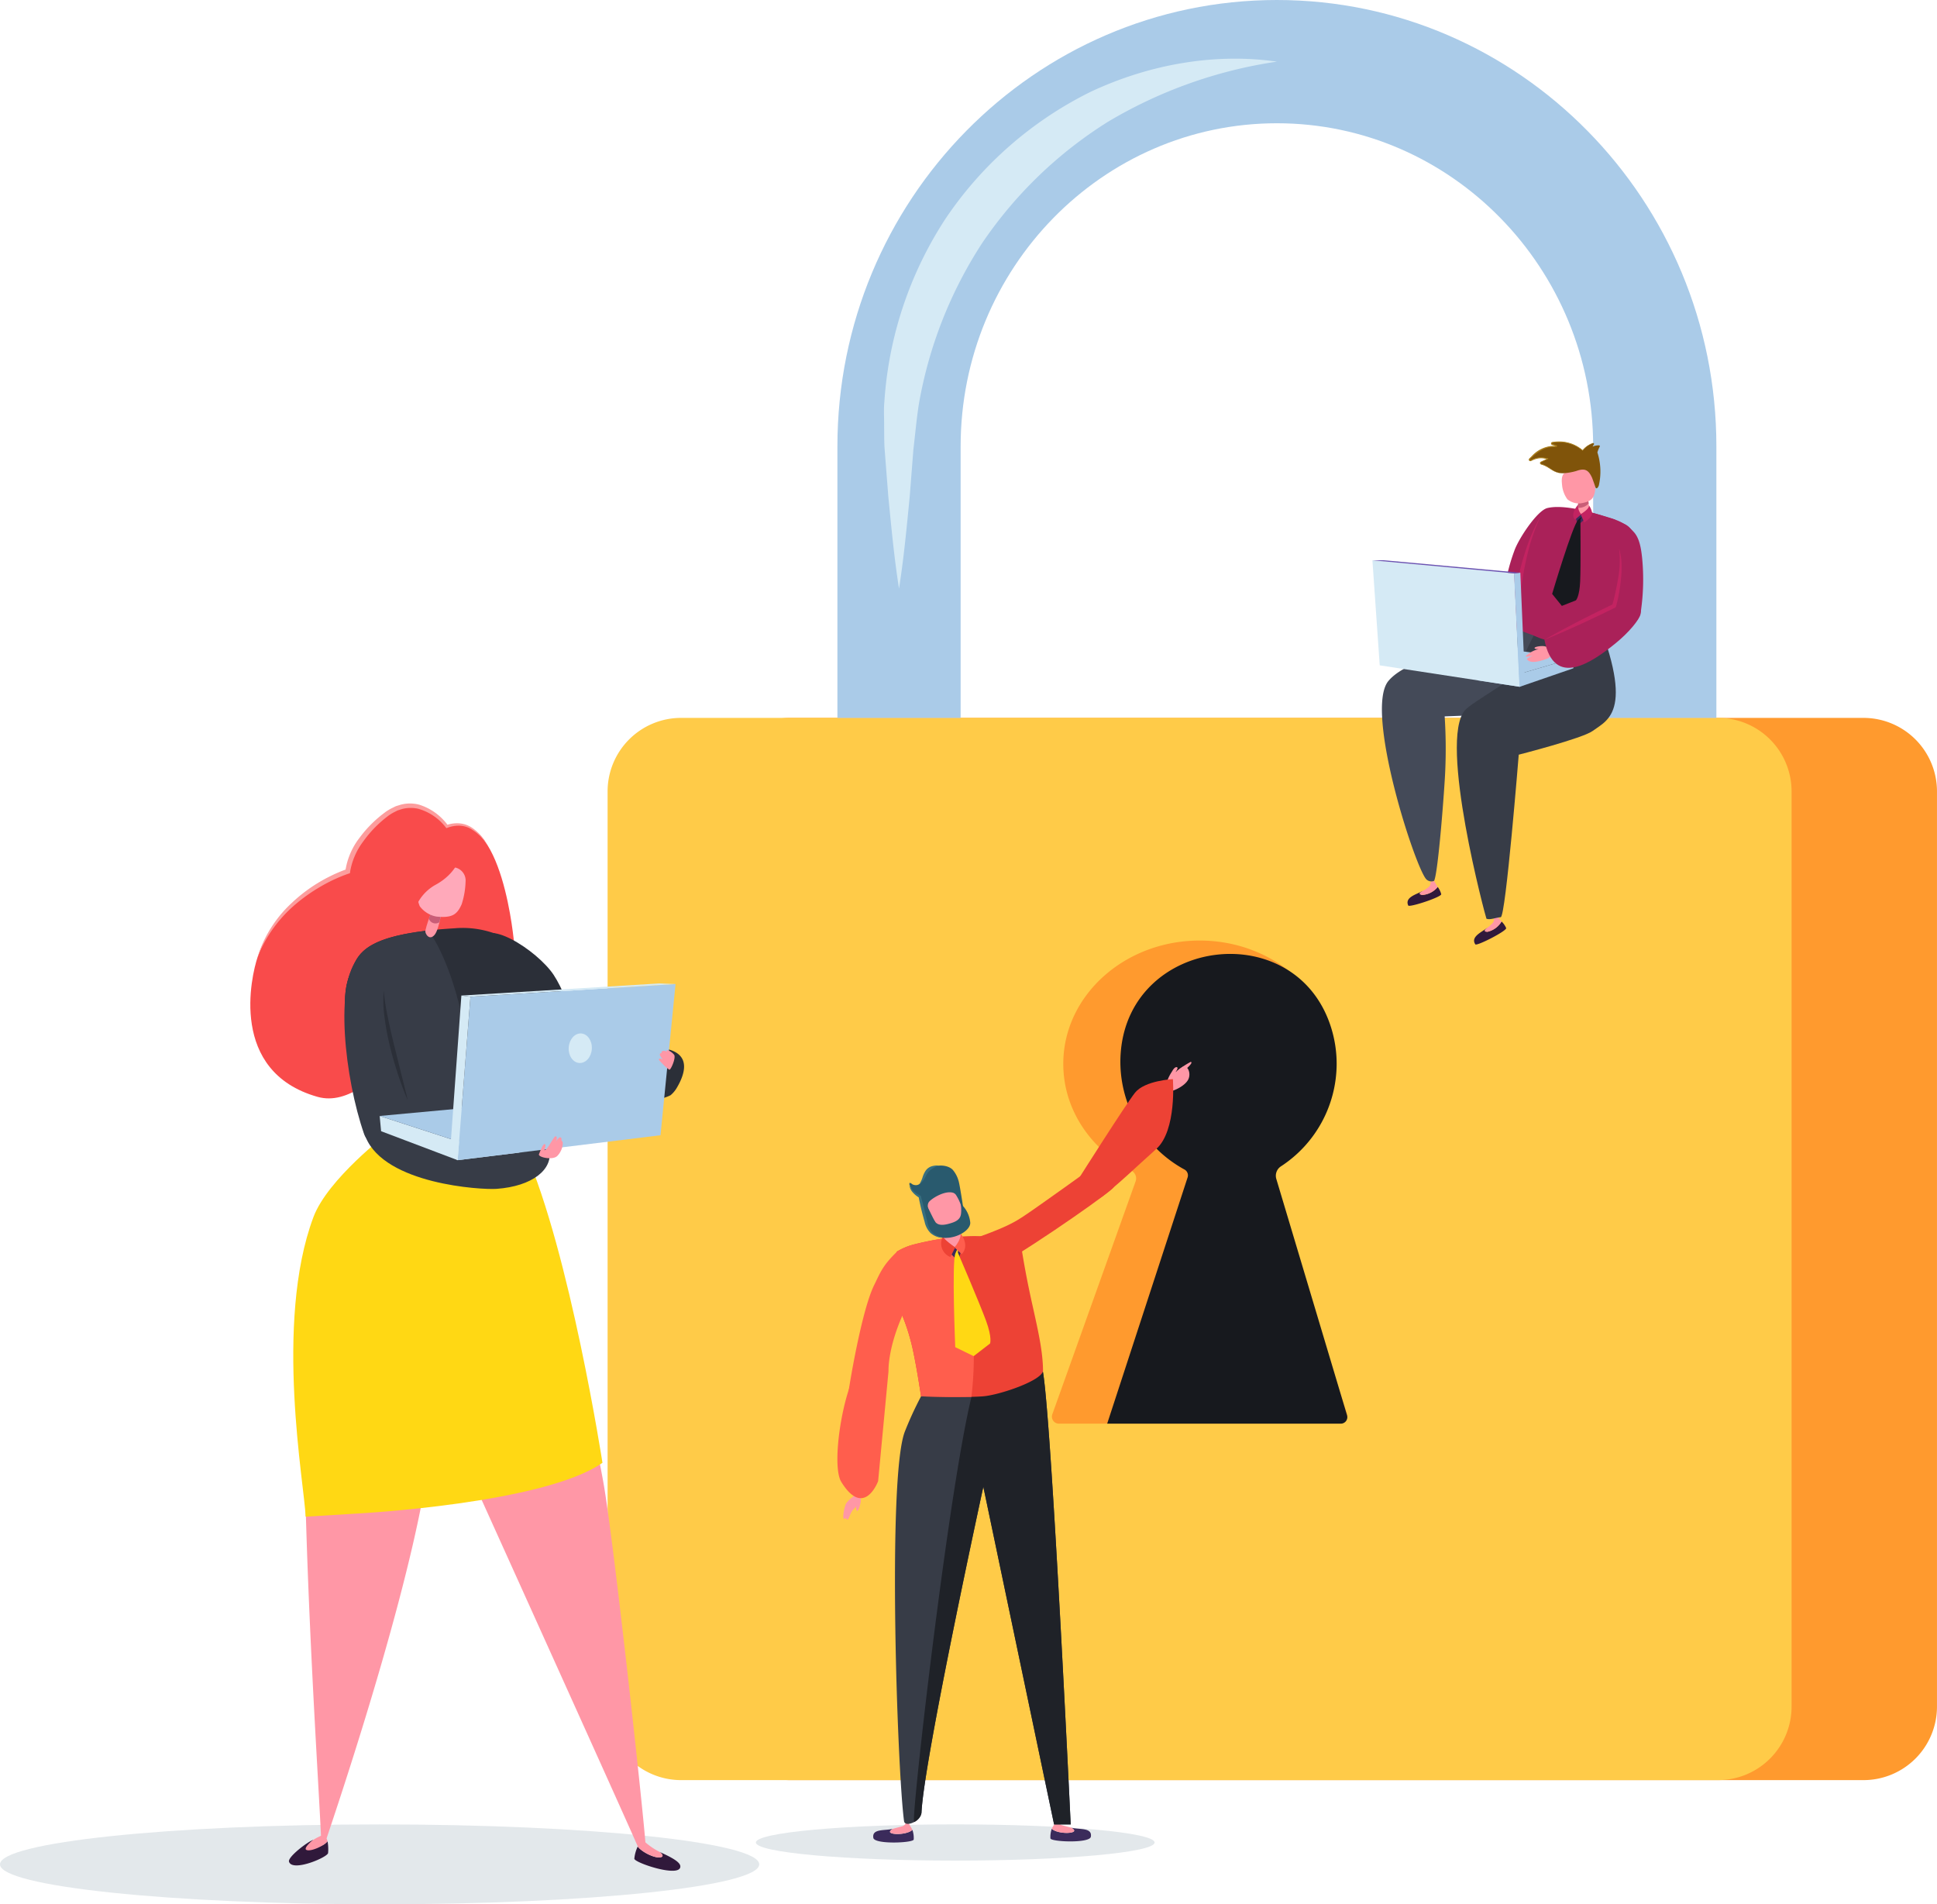 <?xml version="1.0" encoding="UTF-8"?> <svg xmlns="http://www.w3.org/2000/svg" xmlns:xlink="http://www.w3.org/1999/xlink" width="405.554" height="398.639" viewBox="0 0 405.554 398.639"><defs><clipPath id="clip-path"><path id="Clip_2" data-name="Clip 2" d="M0,0H158.962V16.72H0Z" transform="translate(0 2.349)" fill="none"></path></clipPath><clipPath id="clip-path-2"><path id="Clip_95" data-name="Clip 95" d="M.6.6H1.788V1.788H.6Z" transform="translate(1.788 0.596)" fill="none"></path></clipPath></defs><g id="Group_181" data-name="Group 181" transform="translate(-2.384)"><g id="Group_3" data-name="Group 3" transform="translate(2.384 379.569)"><path id="Clip_2-2" data-name="Clip 2" d="M0,0H158.962V16.72H0Z" transform="translate(0 2.349)" fill="none"></path><g id="Group_3-2" data-name="Group 3" clip-path="url(#clip-path)"><path id="Fill_1" data-name="Fill 1" d="M158.963,8.36c0,4.617-35.584,8.362-79.48,8.362S0,12.977,0,8.36,35.587,0,79.483,0s79.48,3.742,79.48,8.36" transform="translate(-0.001 2.349)" fill="#e3e8eb"></path></g></g><path id="Fill_4" data-name="Fill 4" d="M83.48,3.793c0,2.093-18.688,3.79-41.741,3.79S0,5.885,0,3.793,18.686,0,41.739,0,83.48,1.7,83.48,3.793" transform="translate(160.644 381.91)" fill="#e3e8eb"></path><path id="Fill_6" data-name="Fill 6" d="M240.115,222.363H15.392A15.392,15.392,0,0,1,0,206.971V15.392A15.389,15.389,0,0,1,15.392,0H240.115A15.39,15.39,0,0,1,255.5,15.392v191.58a15.393,15.393,0,0,1-15.389,15.392" transform="translate(152.434 150.282)" fill="#ff9a2e"></path><path id="Fill_8" data-name="Fill 8" d="M232.5,222.363H15.392A15.392,15.392,0,0,1,0,206.971V15.392A15.389,15.389,0,0,1,15.392,0H232.5a15.39,15.39,0,0,1,15.392,15.392v191.58A15.394,15.394,0,0,1,232.5,222.363" transform="translate(129.599 150.282)" fill="#ffcb48"></path><path id="Fill_10" data-name="Fill 10" d="M61.8,99.086,45.743,49.724a2.033,2.033,0,0,1,.97-2.372c7.89-4.725,13.037-12.889,12.805-22.13C59.178,11.68,47.054.536,32.079.019,15.8-.539,2.4,11.227,2.4,25.82c0,9.525,5.709,17.837,14.2,22.312a1.839,1.839,0,0,1,.956,2.245L.078,99.246a1.472,1.472,0,0,0,1.516,1.886H60.107A1.634,1.634,0,0,0,61.8,99.086" transform="translate(222.606 196.891)" fill="#ff9a2e"></path><path id="Fill_12" data-name="Fill 12" d="M35.422,47.136a2.345,2.345,0,0,1,.915-2.641A25.668,25.668,0,0,0,48.044,23.018a25.3,25.3,0,0,0-1.313-8.074C39.122-7.773,4.963-3.5,2.86,20.37q-.1,1.116-.1,2.255a25.726,25.726,0,0,0,13.411,22.5,1.391,1.391,0,0,1,.67,1.652L0,98.332H48.921a1.362,1.362,0,0,0,1.3-1.754Z" transform="translate(234.197 199.693)" fill="#17191e"></path><path id="Fill_14" data-name="Fill 14" d="M184.033,150.282h-25.8V93.454c0-37.3-29.7-67.652-66.217-67.652S25.8,56.151,25.8,93.454v56.828H0V93.454C0,41.923,41.277,0,92.014,0s92.019,41.923,92.019,93.454Z" transform="translate(177.714)" fill="#aacbe8"></path><path id="Fill_16" data-name="Fill 16" d="M3.151,110.93C2.133,104.468,1.53,98,.9,91.539L.145,81.844C.024,80.218.059,78.5.031,76.831c.024-1.678-.114-3.38.055-5.058A79.489,79.489,0,0,1,12.9,33.483,78.447,78.447,0,0,1,43.331,6.91C55.583,1.165,69.311-1.243,82.267.619A96.5,96.5,0,0,0,46.795,13.274,88.549,88.549,0,0,0,20.571,38.587,89.8,89.8,0,0,0,7.265,72.557c-.462,3.065-.732,6.129-1.108,9.287L5.4,91.539C4.772,98,4.169,104.468,3.151,110.93" transform="translate(187.463 12.283)" fill="#d5eaf5"></path><path id="Fill_18" data-name="Fill 18" d="M.149,3.878C-.633,2.157,1.858,1.559,3.174.839c-.31.353-.67.837-.019.827A4.585,4.585,0,0,0,6.318,0a4.209,4.209,0,0,1,.734,1.5C7.219,2.079.363,4.35.149,3.878" transform="translate(297.081 185.676)" fill="#30193b"></path><path id="Fill_20" data-name="Fill 20" d="M.623,2.937c-.648.01-.958-.353-.091-.775a7.215,7.215,0,0,0,1.48-.98A1.327,1.327,0,0,0,2.3.238L3.033,0s.651,1.151.753,1.271A4.585,4.585,0,0,1,.623,2.937" transform="translate(299.612 184.407)" fill="#ff97a6"></path><path id="Fill_22" data-name="Fill 22" d="M.257,4.782C-.782,3.2,1.589,2.229,2.777,1.313c-.25.4-.532.932.11.822A4.6,4.6,0,0,0,5.756,0a4.285,4.285,0,0,1,.956,1.366C6.965,1.917.541,5.216.257,4.782" transform="translate(311.015 192.904)" fill="#30193b"></path><path id="Fill_24" data-name="Fill 24" d="M.662,3.273c-.641.11-1-.2-.207-.751a7.207,7.207,0,0,0,1.311-1.2,1.34,1.34,0,0,0,.141-.98L2.593,0s.82,1.039.939,1.137A4.578,4.578,0,0,1,.662,3.273" transform="translate(313.238 191.766)" fill="#ff97a6"></path><path id="Fill_26" data-name="Fill 26" d="M41.163,2.565S28.434-.031,28.17,0c-.849,1.116-6.827,9.6-6.827,9.6S5.932,11.442,1.372,16.87c-5.139,6.117,5.652,39.315,7.952,41.56a1.5,1.5,0,0,0,1.6.307c.877-1.752,2.207-19.659,2.334-23.034a104.759,104.759,0,0,0-.119-11.4l15.837-.625c2.8.856,12.186-21.115,12.186-21.115" transform="translate(291.718 125.667)" fill="#444a58"></path><path id="Fill_28" data-name="Fill 28" d="M19.987.012,28.032,0c9.687,22.722,3.633,24.393.408,26.779-2.1,1.549-15.473,4.965-15.473,4.965S10.242,65.676,9.2,65.764c-1.175.1-2.191.62-2.989.329-.1-.038-10.121-37.293-4.491-43.675,1.437-1.628,11.056-7,11.282-8.143C13.9,9.788,19.987.012,19.987.012" transform="translate(307.398 126.239)" fill="#373c47"></path><path id="Fill_30" data-name="Fill 30" d="M22.061,27.982c1.785-4.579,4.956-13.632,5.425-17.268.229-1.778.8-5.454-1.692-6.968C24.55,2.994,14.236-.958,9.309.217,7.13.734,3.151,6.832,2.353,9.241A38.037,38.037,0,0,0,0,23.47c0,2.119,20.431,8.7,22.061,4.512" transform="translate(317.065 106.132)" fill="#aa2159"></path><path id="Fill_32" data-name="Fill 32" d="M.148.207s-.3,2.968.029,3.256a1.465,1.465,0,0,0,2.007-.212C2.732,2.45,1.836,0,1.836,0Z" transform="translate(332.754 103.955)" fill="#ff97a6"></path><path id="Fill_34" data-name="Fill 34" d="M.074,2.033A2.865,2.865,0,0,0,2.31,1.118C2.272.589,2.217.751,2.1.317L.141.558C.11.984.076,1.54.074,2.033" transform="translate(332.702 104.282)" fill="#c95d77"></path><path id="Fill_36" data-name="Fill 36" d="M6.987,4.865A11.932,11.932,0,0,0,6.718,1.6,1.922,1.922,0,0,0,4.456.035a12.817,12.817,0,0,0-3.9,1.151C-.147,1.8-.016,2.922.067,3.756A6,6,0,0,0,1.181,6.681a3.851,3.851,0,0,0,2.7.853c2.267-.338,2.837-1.013,3.1-2.67" transform="translate(329.376 97.843)" fill="#ff97a6"></path><path id="Fill_38" data-name="Fill 38" d="M1.448,1.228a.744.744,0,0,0-.369-.2.123.123,0,0,0-.1.226.749.749,0,0,0,.41.1.075.075,0,0,0,.055-.131" transform="translate(331.475 95.031)" fill="#ff5e4d"></path><path id="Fill_40" data-name="Fill 40" d="M14.259,2.193a5.826,5.826,0,0,1,.5-1.22c.083-.131-.045-.246-.176-.257a3.159,3.159,0,0,0-1.318.257c.091-.16.179-.31.267-.47.074-.138-.091-.3-.234-.253A4.8,4.8,0,0,0,11.17,1.788,7.589,7.589,0,0,0,4.855.115a.218.218,0,0,0-.024.429c2.138.539-.186.353-.763.484a5.2,5.2,0,0,0-1.294.455A9.926,9.926,0,0,0,.062,3.569c-.184.188.081.436.284.324a4.161,4.161,0,0,1,3.173-.431c.367.026.465.06.281.083-.057.079-1.311.632-1.383.682a.24.24,0,0,0,.083.431c1.943.548,2.417,1.907,4.584,1.9a12.772,12.772,0,0,0,2.734-.467c1.8-.656,2.589-.257,3.352,1.471.226.627.453,1.237.66,1.874.1.317.379.5.72-.286a13.009,13.009,0,0,0-.291-6.953" transform="translate(322.574 92.513)" fill="#80540a"></path><path id="Fill_42" data-name="Fill 42" d="M13.374,1.068l.219-.4A.188.188,0,0,0,13.47.35a3.71,3.71,0,0,0-.808.379,4.43,4.43,0,0,0-1.333,1.189.066.066,0,0,1-.088.014l0,0A7.472,7.472,0,0,0,7.019.212a8.471,8.471,0,0,0-1.154,0c-.191.019-.386.029-.577.06L5,.31c-.083.01-.107.033-.122.088a.108.108,0,0,0,.06.124c.048.019.176.048.262.072a4.1,4.1,0,0,1,.574.184l.086.045c.012-.017.119.148.064.2a.277.277,0,0,1-.086.081l-.048.014c-.029,0-.062.017-.088.019-.1.017-.2.024-.3.031l-.586.026a4.638,4.638,0,0,0-2.162.648A8.7,8.7,0,0,0,.81,3.211l-.424.4c-.176.164-.215.2-.1.279.074.069.26-.1.446-.162a5.258,5.258,0,0,1,.558-.212,4.062,4.062,0,0,1,2.36-.045l-.019,0,.246.024a.721.721,0,0,1,.133.026.167.167,0,0,1,.041.021s.026.012.036.067a.083.083,0,0,1-.033.076.142.142,0,0,1-.064.029l-.069.012.06-.031a6.222,6.222,0,0,1-.832.422L2.743,4.3c-.145.067-.257.11-.246.222s.1.162.257.2a4.186,4.186,0,0,1,.427.157,5.062,5.062,0,0,1,.8.412c.508.315.968.7,1.5.958a3.86,3.86,0,0,0,1.714.4A3.881,3.881,0,0,1,5.453,6.3C4.9,6.059,4.428,5.69,3.916,5.4a5.935,5.935,0,0,0-.789-.393,4.05,4.05,0,0,0-.415-.143c-.114-.021-.367-.119-.365-.334-.021-.234.222-.324.331-.369l.4-.191c.253-.122.57-.269.76-.381L3.9,3.554h0l.05-.007-.01.007a.076.076,0,0,0-.026.062c.01.052.029.057.029.057s.01.01.01.01a.542.542,0,0,0-.1-.019L3.62,3.645l-.017,0a3.892,3.892,0,0,0-2.25.067,5.366,5.366,0,0,0-.532.212L.566,4.05a.386.386,0,0,1-.374.038.314.314,0,0,1-.179-.372c.067-.16.15-.186.215-.265l.422-.41A6.429,6.429,0,0,1,4.8.946L5.386.93c.1-.007.191-.01.281-.024A.186.186,0,0,0,5.722.894l.024,0a.041.041,0,0,0-.031.033c-.033.019.031.117.007.083L5.677.98A4.523,4.523,0,0,0,5.143.806c-.1-.031-.167-.038-.3-.088A.328.328,0,0,1,4.671.35.327.327,0,0,1,4.974.1L5.265.064c.2-.029.393-.036.589-.052a9.277,9.277,0,0,1,1.18.014,7.6,7.6,0,0,1,4.286,1.807l-.091.012A4.557,4.557,0,0,1,12.63.677a3.446,3.446,0,0,1,.841-.355.209.209,0,0,1,.133.355Z" transform="translate(322.465 92.419)" fill="#a87c1b"></path><path id="Fill_44" data-name="Fill 44" d="M9.745,1.819S7.192,18.362,0,26.03c0,0,6.083,3.478,15.165,0S19.806,5.416,19.806,5.416s-2.593-3.552-2.82-3.647C15.78,1.261,10.994,0,10.994,0Z" transform="translate(323.537 107.006)" fill="#aa2159"></path><path id="Fill_46" data-name="Fill 46" d="M.025.593l.391,1.4.667.133L2.359.989S1.2-.341.025.593" transform="translate(332.165 107.398)" fill="#3b2b5b"></path><path id="Fill_48" data-name="Fill 48" d="M5.921.558s.091,9.69-.055,12.913-.894,3.938-.894,3.938L2.031,18.572,0,16.062S4.248,1.76,5.452.537s.47.021.47.021" transform="translate(327.36 108.267)" fill="#17191e"></path><path id="Fill_50" data-name="Fill 50" d="M1.386,0a2.6,2.6,0,0,0,.646,2.057L.731,3.17S-.463,2.3,1.386,0" transform="translate(331.427 105.603)" fill="#c32361"></path><path id="Fill_52" data-name="Fill 52" d="M1.678,0S2.219.527,0,1.919L.758,3.647s1.735-1.1,1.633-2.052A3.936,3.936,0,0,0,1.678,0" transform="translate(333.335 105.722)" fill="#c32361"></path><path id="Fill_54" data-name="Fill 54" d="M0,0A9.432,9.432,0,0,1,5.3,3.108c.973,1.223,1.342,2.961,1.58,5.223a46.543,46.543,0,0,1-.26,11.187c-.591,3.178-3.416,3.7-6.405,2.465,0,0,3.154-11.995,1.421-17.816A22.184,22.184,0,0,0,0,0" transform="translate(339.317 108.445)" fill="#aa2159"></path><path id="Fill_56" data-name="Fill 56" d="M0,16.41A59.884,59.884,0,0,1,2.062,7.933,38.392,38.392,0,0,1,5.554,0,38.124,38.124,0,0,0,2.61,8.093a58.987,58.987,0,0,0-1.476,8.45Z" transform="translate(319.675 107.546)" fill="#c32361"></path><path id="Fill_58" data-name="Fill 58" d="M20.486,0l-.269,2.207L8.987,6.076,0,4.7,9.368,3.251Z" transform="translate(311.58 137.695)" fill="#aacbe8"></path><path id="Fill_60" data-name="Fill 60" d="M0,4.329,28.967,8.281,40.542,4.9.532,0Z" transform="translate(291.524 132.796)" fill="#aacbe8"></path><path id="Fill_62" data-name="Fill 62" d="M1.53,21.987l29.308,4.491L29.689,2.729,0,0Z" transform="translate(289.729 117.293)" fill="#d5eaf5"></path><path id="Fill_64" data-name="Fill 64" d="M2.344,23.241l-1.156.646L.039.138,1.36,0Z" transform="translate(319.34 119.884)" fill="#aacbe8"></path><path id="Fill_66" data-name="Fill 66" d="M30.969,2.61,2.362,0,0,.019,29.689,2.748Z" transform="translate(289.723 117.277)" fill="#6b54b2"></path><path id="Fill_68" data-name="Fill 68" d="M5.917.959a.429.429,0,0,1-.091.543c-.4.288-.389.505-1.13,1.056,0,0-2.665,1.128-3.859.632a1.193,1.193,0,0,1-.589-.46c-.072-.112,1.256-.751,1.256-.751S-.044,2.432,0,2.11A5.96,5.96,0,0,1,2.752.62s-.894.088-.9-.21S3.574-.15,4.153.1a5.323,5.323,0,0,0,1,.029c.219-.031.582.451.763.83" transform="translate(321.826 135.246)" fill="#ff97a6"></path><path id="Fill_70" data-name="Fill 70" d="M0,7.653C-.093,7.174,13.84,1.148,15.378.578c1.433-.529,5.38-1.538,4.756,1.666-.231,1.2-2.5,3.943-5.3,6.2C10.067,12.292,2.019,18.005,0,7.653" transform="translate(325.741 126.275)" fill="#aa2159"></path><path id="Fill_72" data-name="Fill 72" d="M0,19.106c2.346-1.361,4.746-2.613,7.142-3.869,2.412-1.228,4.829-2.439,7.277-3.6L14.2,11.9A55.7,55.7,0,0,0,15.47,6.017,20.2,20.2,0,0,0,15.628,0a11.922,11.922,0,0,1,.51,3.015,21.6,21.6,0,0,1-.081,3.068A35.043,35.043,0,0,1,15,12.128a.414.414,0,0,1-.205.257l-.014,0c-2.419,1.206-4.87,2.358-7.323,3.495C4.989,16.991,2.522,18.1,0,19.106" transform="translate(325.741 114.823)" fill="#c32361"></path><path id="Fill_74" data-name="Fill 74" d="M.029,1.912C-.314-.1,2.5.455,4.131,0,3.64.293,3.149.717,3.9.956c1.106.343,3.559.052,4.3-.732a5.168,5.168,0,0,1,.281,2.014C8.46,2.975.27,3.316.029,1.912" transform="translate(185.21 382.829)" fill="#3b2b5b"></path><path id="Fill_76" data-name="Fill 76" d="M.39,2.255c-.756-.238-.265-.66.226-.953C1.629,1.018,2.478.822,2.669.746A1.192,1.192,0,0,0,3.312.093L3.822,0s.8,1.347.872,1.523c-.746.784-3.2,1.077-4.3.732" transform="translate(188.725 381.529)" fill="#ff97a6"></path><path id="Fill_78" data-name="Fill 78" d="M8.464,1.912C8.81-.1,6,.455,4.362,0c.493.293.982.72.226.956C3.482,1.3,1.03,1.011.286.224A5.174,5.174,0,0,0,0,2.238c.029.737,8.219,1.077,8.46-.327" transform="translate(222.312 382.598)" fill="#3b2b5b"></path><path id="Fill_80" data-name="Fill 80" d="M4.3,2.255c.756-.236.267-.66-.226-.953C3.063,1.018,2.214.825,2.026.746A1.184,1.184,0,0,1,1.38.093L.87,0S.076,1.347,0,1.523c.744.787,3.2,1.08,4.3.732" transform="translate(222.598 381.298)" fill="#ff97a6"></path><path id="Fill_82" data-name="Fill 82" d="M7.613,2.487a73.538,73.538,0,0,0-5.585,11.27C-1.612,23.568.481,84.708,1.9,95.2c.193,1.418,3.571,0,3.649-1.762C6.044,82.38,18.5,25.211,18.5,25.211L33.314,95.893h3.478S32.391,2.739,30.713.115c-3.285-.694-18.007,1.962-23.1,2.372" transform="translate(189.766 286.027)" fill="#373c47"></path><path id="Fill_84" data-name="Fill 84" d="M3.452,0A7.024,7.024,0,0,0,.6,2.189C.219,2.9-.2,5.128.1,5.373s.448-.231.448-.231.036.5.369.424c.21-.05.493-1.094.915-1.757.262-.408.758-.72.856-1.02,0,0-.057,1,.248.97s.77-1.714.722-2.269C3.631,1.116,3.807.139,3.452,0" transform="translate(178.947 312.518)" fill="#ff97a6"></path><path id="Fill_86" data-name="Fill 86" d="M4.6,2.63C5.15,1.4,4.506-.3,3.431.046a7.1,7.1,0,0,0-.975.689c-.305.241-.563.448-.563.448S2.58.246,2.2.144,1.46.513,1.228.923-.512,3.4.18,4.952c-.138-.055.348.281.539.255C1.724,5.069,4.013,3.962,4.6,2.63" transform="translate(246.609 223.265)" fill="#ff97a6"></path><path id="Fill_88" data-name="Fill 88" d="M2.887.228s.751-.06-.8,1.337L0,2.156A17.352,17.352,0,0,1,2.887.228" transform="translate(248.776 222.073)" fill="#ff97a6"></path><path id="Fill_90" data-name="Fill 90" d="M.059,95.392a2.651,2.651,0,0,0,1.53-1.947c.493-11.065,12.946-68.232,12.946-68.232l14.817,70.68H32.83S28.427,2.742,26.751.115c-1.838-.389-7.27.277-12.584,1C9.994,1.693-.893,95.909.059,95.392" transform="translate(193.729 286.027)" fill="#1f2228"></path><path id="Fill_92" data-name="Fill 92" d="M26.452,2.191c-2.517-1.838-9.742-3.616-22.4-.46A13.246,13.246,0,0,0,.379,3.264C1.43,7.509,0,13.273,0,13.273a43.064,43.064,0,0,1,3.3,8.67c.982,3.6,2.16,11.606,2.16,11.606s8.727.31,12.941,0c3.466-.255,12.627-3.371,12.6-5.44-.043-4.112-1.077-8.522-2.36-14.314-1.5-6.76-2.188-11.6-2.188-11.6" transform="translate(189.764 258.759)" fill="#ed4235"></path><g id="Group_96" data-name="Group 96" transform="translate(0 396.255)"><path id="Clip_95-2" data-name="Clip 95" d="M.6.6H1.788V1.788H.6Z" transform="translate(1.788 0.596)" fill="none"></path></g><path id="Fill_97" data-name="Fill 97" d="M11.649,2.846C9.628,5.4,0,20.614,0,20.614s1.669,6.214,4.632,4.055c3.268-2.381,7.027-6.083,11.451-10.028C20.436,10.765,19.577,0,19.577,0s-5.9.293-7.928,2.846" transform="translate(228.378 225.896)" fill="#ed4235"></path><path id="Fill_99" data-name="Fill 99" d="M24.7,0S12.231,9,9.056,11.072c-1.383.9-3.266,2.045-8.72,4.009-1.664.6,3.44,2.114,2.52,6.624C6.348,20.548,25.143,7.609,27.868,5.17,30.724,2.615,24.7,0,24.7,0" transform="translate(207.359 243.719)" fill="#ed4235"></path><path id="Fill_101" data-name="Fill 101" d="M10.446,0c-3.1,2.963-3.59,4.486-4.868,7.08C2.973,12.357.366,27.947.032,30.662c-.639,5.13,8.56-5.676,8.56-5.676s-.181-4.179,2.577-10.774c.656-1.576,2.8-5.9,2.8-5.9A69.261,69.261,0,0,1,10.446,0" transform="translate(179.824 261.951)" fill="#ff5e4d"></path><path id="Fill_103" data-name="Fill 103" d="M.809,24.452C-1.906,20.052,2.761-3.473,6.683.436a3.207,3.207,0,0,0,4.026.763L8.528,24.3s-2.922,7.923-7.718.155" transform="translate(177.712 285.757)" fill="#ff5e4d"></path><path id="Fill_105" data-name="Fill 105" d="M11.9,0S10.219.212,9.323.355c-1.64.269-3.4.627-5.273,1.094A13.27,13.27,0,0,0,.379,2.984C1.428,7.23,0,12.994,0,12.994a43.352,43.352,0,0,1,3.3,8.67c.982,3.6,2.16,11.606,2.16,11.606s5.087.15,6.882.138C13.785,33.4,16,33.377,16,33.377a68.454,68.454,0,0,0,.279-13.892C15.656,9.966,11.9,0,11.9,0" transform="translate(189.765 259.039)" fill="#ff5e4d"></path><path id="Fill_107" data-name="Fill 107" d="M0,.586S-.031,5.359.539,5.769A2.346,2.346,0,0,0,3.7,5.123C4.453,3.766,2.651,0,2.651,0Z" transform="translate(199.744 255.079)" fill="#ff97a6"></path><path id="Fill_109" data-name="Fill 109" d="M.093,3.723c1.1.169,2.515-.744,3.318-2.021-.145-.834-.1-.343-.367-1.013L0,0C.014.682.021,2.942.093,3.723" transform="translate(199.777 255.388)" fill="#c95d77"></path><path id="Fill_111" data-name="Fill 111" d="M2.806.53,2.262,2.177l-.8.124L0,.878S1.459-.65,2.806.53" transform="translate(200.924 261.074)" fill="#3b2b5b"></path><path id="Fill_113" data-name="Fill 113" d="M.874.705s4.579,10.653,5.9,14.271.834,4.76.834,4.76L4.178,22.378.321,20.5S-.417,2.8.345.9.874.705.874.705" transform="translate(202.063 261.513)" fill="#ffd814"></path><path id="Fill_115" data-name="Fill 115" d="M1.322,0S1.662.982.068,2.968l1.5,1.4S3.407,2.853,1.322,0" transform="translate(202.163 258.171)" fill="#ff5e4d"></path><path id="Fill_117" data-name="Fill 117" d="M.365,0S.343.529,2.92,2.31l-1,2.024A3.035,3.035,0,0,1,.365,0" transform="translate(199.463 258.811)" fill="#ed4235"></path><path id="Fill_119" data-name="Fill 119" d="M11.279,8.88c-.01-.067-.77-5.108-1-5.719A5.932,5.932,0,0,0,9.045.859c-1.251-1.249-4.369-1.18-5.5.5-.61.906-.953,3.39-2.889,2.586,0,0-1.094-.953-.448.47A3.5,3.5,0,0,0,2.166,6.506s1.259,5.628,1.366,5.7,8-1.714,7.747-3.325" transform="translate(192.788 243.995)" fill="#295a6e"></path><path id="Fill_121" data-name="Fill 121" d="M7.2,3.594A9.77,9.77,0,0,0,6,.709,1.256,1.256,0,0,0,5.206.068C3.352-.373.594,1.451.2,2.085-.267,2.857.184,3.851.5,4.6s2.508,4.2,4.841,2.98C7.878,6.251,7.445,5.2,7.2,3.594" transform="translate(196.635 249.591)" fill="#ff97a6"></path><path id="Fill_123" data-name="Fill 123" d="M.805,3.65C.674,2.8-.079-.019.007,0,.164.033,1.168,1,1.263,1.03c.062.021,1.387,2.9,1.7,3.273.7.834,2,.629,3.5.131,1.857-.613,1.855-1.626,1.893-2.441A12.42,12.42,0,0,0,8.274.429c-.043-.167.186.184.3.329a6.059,6.059,0,0,1,1.678,3.671C10.309,7.17,1.814,10.26.805,3.65" transform="translate(195.279 251.534)" fill="#295a6e"></path><path id="Fill_125" data-name="Fill 125" d="M.007,0A2.732,2.732,0,0,0,.851,1.53a5.018,5.018,0,0,0,1.437.989.213.213,0,0,1,.117.136l.007.024c.467,1.7.882,3.423,1.306,5.127a4.642,4.642,0,0,0,.973,2.31,4.8,4.8,0,0,0,2.234,1.251,4.253,4.253,0,0,1-2.484-1A4.8,4.8,0,0,1,3.182,7.954c-.5-1.7-.908-3.425-1.249-5.163l.122.16A5.291,5.291,0,0,1,.615,1.735,2.615,2.615,0,0,1,.007,0" transform="translate(192.782 247.765)" fill="#366e7f"></path><path id="Fill_127" data-name="Fill 127" d="M0,3.849A5.808,5.808,0,0,0,.62,2.5,5.258,5.258,0,0,1,1.28,1.08,2.411,2.411,0,0,1,2.634.143,4.333,4.333,0,0,1,4.193.024,4.651,4.651,0,0,0,1.773,1.435c-.279.372-.46.81-.732,1.266A2.88,2.88,0,0,1,0,3.849" transform="translate(194.916 243.976)" fill="#366e7f"></path><path id="Fill_129" data-name="Fill 129" d="M41.157,4.357S35.3-3.784,27.968,2.19s-7.575,11.568-7.575,11.568S6.043,18.263,1.526,31.7C.188,35.672-4.531,55.688,14.057,60.958c6.455,1.831,12.579-4.279,19.568-10.543S55.252,29.074,55.252,29.074,52.9.15,41.157,4.357" transform="translate(54.795 168.647)" fill="#f94b4b"></path><path id="Fill_131" data-name="Fill 131" d="M9.626,4.09c-.1-1.008-2.532-2.122-4.307-2.942.505.424.982,1,.081,1.125C4.077,2.458,1.414,1.035.716,0A7.41,7.41,0,0,0,0,2.539C-.106,3.38,9.881,6.72,9.626,4.09" transform="translate(135.197 386.54)" fill="#30193b"></path><path id="Fill_133" data-name="Fill 133" d="M.014,4.591C-.27,3.633,3.792.491,5.146,0c-.415.338-1.023,1.044-.42,1.356A3.21,3.21,0,0,0,8.085.324,9.209,9.209,0,0,1,8.2,2.775C8.14,3.669.679,6.841.014,4.591" transform="translate(62.878 385.119)" fill="#30193b"></path><path id="Fill_135" data-name="Fill 135" d="M74.448,150.425a14.391,14.391,0,0,1-3.006-2.019c-.651-8.477-6.636-63.059-8.76-75.14C59.276,53.872,47.7,11.49,45.374,6.975,40.139,5.359,24.929,2.164,17.458,0,17.384.4,8.152,8.872,3.42,18.75c-7.373,15.394-.644,111.024.1,128.285a13.1,13.1,0,0,0-1.766.949c-.417.336-1.9,1.681-1.3,2,.882.458,3.788-.872,4.436-1.8a2.345,2.345,0,0,0-.2-.57C4.65,147.538,19.913,103.444,25.055,75c4.286-23.7,2.279-36.685,2.279-36.685l9.2,37.017s33.382,73.833,33.31,73.943c.7,1.032,3.363,2.458,4.684,2.274.9-.126.427-.7-.079-1.128" transform="translate(66.068 237.263)" fill="#ff97a6"></path><path id="Fill_137" data-name="Fill 137" d="M19.739,0S7.21,9.533,4.221,17.52C-4.087,39.72,2.4,73.879,2.583,80.234l10.963-.667s38.921-2.048,51.19-10.615c0,0-6.779-43.841-16.236-65.338Z" transform="translate(63.787 237.264)" fill="#ffd814"></path><path id="Fill_139" data-name="Fill 139" d="M0,12.631s22.738.153,27.99-2.624a5.848,5.848,0,0,0,1.333-1.6c1.671-2.844,4.245-8.994-7.1-8.364A72.676,72.676,0,0,0,.05,4.731s.477,1.361-.05,7.9" transform="translate(114.796 219.261)" fill="#2b2f38"></path><path id="Fill_141" data-name="Fill 141" d="M0,2.218S8.808,23.853,14.855,31.309c7.888,9.723,7.385-4.949,7.385-4.949S19.222,14.244,15.594,8.774C12.207,3.673.744-3.755,0,2.218" transform="translate(102.701 195.293)" fill="#2b2f38"></path><path id="Fill_143" data-name="Fill 143" d="M40.961,14.766c.839,9.311,1.092,13.1-2.605,24.781-1.08,3.411-34.214,4.5-34.523,2.515-.114-.722-1.006-6.334-1.5-9.308C-.02,18.442-.952,14.268,1.239,9.083,2.765,5.472,3.7,1.2,22.883.044A19.894,19.894,0,0,1,35.157,2.967c3.332,2.372,5.456,7.912,5.8,11.8" transform="translate(74.621 194.285)" fill="#2b2f38"></path><path id="Fill_145" data-name="Fill 145" d="M11.594,30.632c-.415-3.564-1.726-15.118-1.726-15.118S10.574-5.913,3.024,1.6C-2.16,6.749.069,26.863,4.116,38.5c1.476,4.243,8.426.269,7.478-7.866" transform="translate(74.486 198.855)" fill="#373c47"></path><path id="Fill_147" data-name="Fill 147" d="M12.074.086s26.216,6.4,26.972,10.422-3.559,7.54-11.053,8.076C24.741,18.813,4.661,17.618.6,7.786c-3.785-9.165,11.47-7.7,11.47-7.7" transform="translate(78.354 230.288)" fill="#373c47"></path><path id="Fill_149" data-name="Fill 149" d="M23.97,42.081c-9.4.7-19.964.551-20.138-.565-.114-.722-1.006-6.336-1.5-9.311C-.02,17.9-.952,13.722,1.239,8.537,2.591,5.331,3.485,1.605,17.086,0c.839-.1,4.651,6.3,7.061,16.507,2.536,10.724,3.566,25.3-.176,25.573" transform="translate(74.622 194.832)" fill="#373c47"></path><path id="Fill_151" data-name="Fill 151" d="M0,0,.3,3.192,16.328,9.256l13.022-1.6L15.9,5.166Z" transform="translate(81.876 233.612)" fill="#d5eaf5"></path><path id="Fill_153" data-name="Fill 153" d="M58.511,6.269,16.55,10.732,0,5.356,57.929,0Z" transform="translate(81.875 228.255)" fill="#aacbe8"></path><path id="Fill_155" data-name="Fill 155" d="M42.471,31.651,0,36.869,2.675,2.663,45.62,0Z" transform="translate(98.204 205.997)" fill="#aacbe8"></path><path id="Fill_157" data-name="Fill 157" d="M0,33.484l1.638.98L4.315.257,2.419,0Z" transform="translate(96.564 208.403)" fill="#d5eaf5"></path><path id="Fill_159" data-name="Fill 159" d="M0,2.534,41.377,0l3.466.126L1.9,2.789Z" transform="translate(98.992 205.872)" fill="#d5eaf5"></path><path id="Fill_161" data-name="Fill 161" d="M3.825,3.926A4.062,4.062,0,0,0,5,1.288c0-.5-.288-.615-.288-.615S4.874.043,4.431,0C4.154-.026,3.387,1.152,2.6,1.8a7.879,7.879,0,0,1-1.459.915s.47-1.211.086-1.3S.316,2.813.016,3.533c-.265.634,2.832,1.325,3.809.393" transform="translate(115.217 238.08)" fill="#ff97a6"></path><path id="Fill_163" data-name="Fill 163" d="M.1,2.729C.934,1.681,1.807-.148,2.076.01c.431.248.157.961-.391,1.9A1.684,1.684,0,0,1,.1,2.729" transform="translate(116.677 237.85)" fill="#ff97a6"></path><path id="Fill_165" data-name="Fill 165" d="M2.163,4.1A8.21,8.21,0,0,1,.709,2.824a4.745,4.745,0,0,1-.434-.46c-.126-.119-.346-.288-.253-.479a.235.235,0,0,1,.25-.114c.007,0,.014-.007.019-.007s.031.014.045.019c.043.01.088.026.122.036s.062.029.088.038c.076.031.155.064.236.1a4.04,4.04,0,0,1-.293-.4C.4,1.4.151,1.075.177.877.2.751.23.746.32.679.385.629.487.667.528.619S.5.462.544.407C.525.255,1.1-.1,1.748.424,1.491.083,1.681-.024,1.782,0A3.06,3.06,0,0,1,3.207,1.02C3.574,1.754,2.416,4.3,2.163,4.1" transform="translate(140.346 219.821)" fill="#ff97a6"></path><path id="Fill_167" data-name="Fill 167" d="M5.125,22.9c-.8-1.8-1.459-3.652-2.079-5.518s-1.154-3.762-1.63-5.671A53.709,53.709,0,0,1,.308,5.9,25.771,25.771,0,0,1,.091,0,51.033,51.033,0,0,0,1,5.788c.4,1.907.827,3.812,1.3,5.707l1.414,5.69c.477,1.9.965,3.795,1.409,5.714" transform="translate(82.635 207.427)" fill="#2b2f38"></path><path id="Fill_169" data-name="Fill 169" d="M48.125,8.7A10.4,10.4,0,0,0,44.5,5.234,5.286,5.286,0,0,0,42.13,4.64a6.7,6.7,0,0,0-2.4.446l-.2.076-.15-.184A11.1,11.1,0,0,0,33.625,1.1a7.156,7.156,0,0,0-3.4.062l-.822.26c-.269.1-.517.257-.779.381a8.187,8.187,0,0,0-1.471.934,24.216,24.216,0,0,0-4.977,5.125,14.571,14.571,0,0,0-2.8,6.362l-.045.36-.31.107a33.086,33.086,0,0,0-5.986,2.791,35.488,35.488,0,0,0-5.39,3.864,28.223,28.223,0,0,0-4.462,4.92A27.28,27.28,0,0,0,0,32.144,24.742,24.742,0,0,1,2.815,26.02a25.807,25.807,0,0,1,4.341-5.211,32.838,32.838,0,0,1,5.4-4.133,33.912,33.912,0,0,1,6.16-2.956l-.355.462A14.908,14.908,0,0,1,21.3,7.231a25.279,25.279,0,0,1,5.261-5.292A9.444,9.444,0,0,1,28.188.933c.291-.131.567-.3.872-.408l.93-.284a7.613,7.613,0,0,1,3.845.01,11.823,11.823,0,0,1,6.043,4.372l-.348-.107a6.713,6.713,0,0,1,2.624-.369,5.669,5.669,0,0,1,2.512.784A9.939,9.939,0,0,1,48.125,8.7" transform="translate(56.322 168.203)" fill="#fc9d9d"></path><path id="Fill_171" data-name="Fill 171" d="M1.984,0S-.119,5.416.005,6.119s.97,1.807,1.964.579S3.652.434,3.652.434Z" transform="translate(91.44 188.957)" fill="#ff97a6"></path><path id="Fill_173" data-name="Fill 173" d="M2.229,2.377A18.131,18.131,0,0,1,2.734.331L.62,0S.353.691,0,1.647a1.475,1.475,0,0,0,2.229.729" transform="translate(92.173 190.672)" fill="#c95d77"></path><path id="Fill_175" data-name="Fill 175" d="M9.4,7.794A17.082,17.082,0,0,0,10.2,3.12,2.788,2.788,0,0,0,7.587.1C5.165-.048,2.477-.072,1.7.316.491.927.274,2.545.086,3.747A8.75,8.75,0,0,0,.6,8.254a5.577,5.577,0,0,0,3.49,2.172c3.3.338,4.346-.4,5.316-2.632" transform="translate(89.663 181.444)" fill="#ffa9ba"></path><path id="Fill_177" data-name="Fill 177" d="M12.768,0l1.387.934s0,4.81-5.487,7.883a9.362,9.362,0,0,0-4.956,8.622S-3.315,10.9,1.967,5.313,12.768,0,12.768,0" transform="translate(85.035 176.337)" fill="#f94b4b"></path><path id="Fill_179" data-name="Fill 179" d="M4.847,3.243c-.1,1.707-1.275,3.023-2.613,2.939S-.1,4.65.008,2.943,1.281-.082,2.618,0s2.334,1.53,2.229,3.239" transform="translate(121.447 216.341)" fill="#d5eaf5"></path></g></svg> 